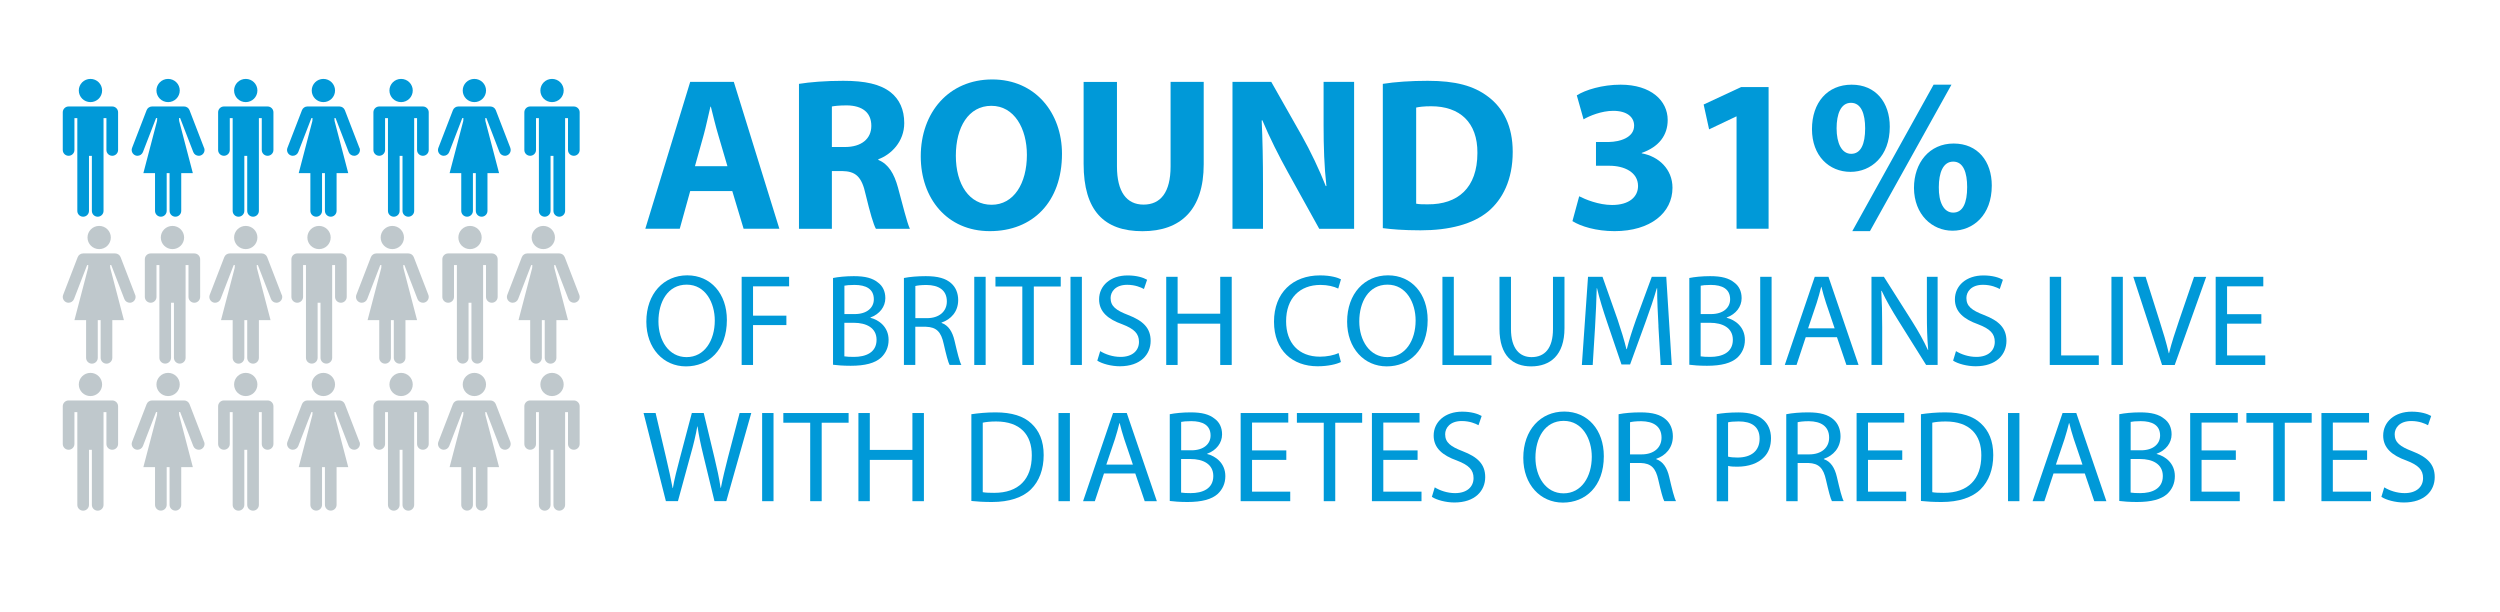 <?xml version="1.0" encoding="UTF-8"?>
<svg id="Layer_1" xmlns="http://www.w3.org/2000/svg" xmlns:xlink="http://www.w3.org/1999/xlink" version="1.1" viewBox="0 0 458.81 112.23">
  <!-- Generator: Adobe Illustrator 29.0.1, SVG Export Plug-In . SVG Version: 2.1.0 Build 192)  -->
  <defs>
    <style>
      .st0 {
        fill: none;
      }

      .st1 {
        fill: #bfc8cc;
      }

      .st2 {
        clip-path: url(#clippath-1);
      }

      .st3 {
        fill: #0099d8;
      }

      .st4 {
        clip-path: url(#clippath);
      }
    </style>
    <clipPath id="clippath">
      <rect class="st0" x="11.53" y="11.98" width="438.31" height="85.32"/>
    </clipPath>
    <clipPath id="clippath-1">
      <rect class="st0" x="11.53" y="11.98" width="438.31" height="85.32"/>
    </clipPath>
  </defs>
  <g class="st4">
    <g>
      <path class="st3" d="M126.67,35.06l-1.92,6.92h-6.32l8.24-26.96h8l8.36,26.96h-6.56l-2.08-6.92h-7.72ZM133.5,30.5l-1.68-5.72c-.48-1.6-.96-3.6-1.36-5.2h-.08c-.4,1.6-.8,3.64-1.24,5.2l-1.6,5.72h5.96Z"/>
      <path class="st3" d="M146.63,15.39c1.96-.32,4.88-.56,8.12-.56,4,0,6.8.6,8.72,2.12,1.6,1.28,2.48,3.16,2.48,5.64,0,3.44-2.44,5.8-4.76,6.64v.12c1.88.76,2.92,2.56,3.6,5.04.84,3.04,1.68,6.56,2.2,7.6h-6.24c-.44-.76-1.08-2.96-1.88-6.28-.72-3.36-1.88-4.28-4.36-4.32h-1.84v10.6h-6.04V15.39ZM152.67,26.98h2.4c3.04,0,4.84-1.52,4.84-3.88,0-2.48-1.68-3.72-4.48-3.76-1.48,0-2.32.12-2.76.2v7.44Z"/>
      <path class="st3" d="M194.9,28.22c0,8.84-5.36,14.2-13.24,14.2s-12.68-6.04-12.68-13.72c0-8.08,5.16-14.12,13.12-14.12s12.8,6.2,12.8,13.64ZM175.42,28.58c0,5.28,2.48,9,6.56,9s6.48-3.92,6.48-9.16c0-4.84-2.32-9-6.52-9s-6.52,3.92-6.52,9.16Z"/>
      <path class="st3" d="M204.99,15.03v15.52c0,4.64,1.76,7,4.88,7s4.96-2.24,4.96-7v-15.52h6.08v15.12c0,8.32-4.2,12.28-11.24,12.28s-10.8-3.76-10.8-12.36v-15.04h6.12Z"/>
      <path class="st3" d="M226.19,41.98V15.03h7.12l5.6,9.88c1.6,2.84,3.2,6.2,4.4,9.24h.12c-.4-3.56-.52-7.2-.52-11.24v-7.88h5.6v26.96h-6.4l-5.76-10.4c-1.6-2.88-3.36-6.36-4.68-9.52l-.12.04c.16,3.56.24,7.36.24,11.76v8.12h-5.6Z"/>
      <path class="st3" d="M253.78,15.39c2.24-.36,5.16-.56,8.24-.56,5.12,0,8.44.92,11.04,2.88,2.8,2.08,4.56,5.4,4.56,10.16,0,5.16-1.88,8.72-4.48,10.92-2.84,2.36-7.16,3.48-12.44,3.48-3.16,0-5.4-.2-6.92-.4V15.39ZM259.9,37.38c.52.12,1.36.12,2.12.12,5.52.04,9.12-3,9.12-9.44.04-5.6-3.24-8.56-8.48-8.56-1.36,0-2.24.12-2.76.24v17.64Z"/>
      <path class="st3" d="M289.82,36.02c1.08.56,3.56,1.6,6.04,1.6,3.16,0,4.76-1.52,4.76-3.48,0-2.56-2.56-3.72-5.24-3.72h-2.48v-4.36h2.36c2.04-.04,4.64-.8,4.64-3,0-1.56-1.28-2.72-3.84-2.72-2.12,0-4.36.92-5.44,1.56l-1.24-4.4c1.56-1,4.68-1.96,8.04-1.96,5.56,0,8.64,2.92,8.64,6.48,0,2.76-1.56,4.92-4.76,6.04v.08c3.12.56,5.64,2.92,5.64,6.32,0,4.6-4.04,7.96-10.64,7.96-3.36,0-6.2-.88-7.72-1.84l1.24-4.56Z"/>
      <path class="st3" d="M318.7,21.38h-.08l-4.96,2.36-1-4.56,6.88-3.2h5.04v26h-5.88v-20.6Z"/>
      <path class="st3" d="M346.82,23.26c0,5.44-3.44,8.28-7.2,8.28-3.96,0-7.08-2.96-7.08-7.84s2.84-8.16,7.28-8.16,7,3.28,7,7.72ZM337.06,23.55c0,2.72.92,4.68,2.68,4.68s2.56-1.76,2.56-4.68c0-2.64-.72-4.68-2.6-4.68s-2.64,2.08-2.64,4.68ZM339.94,42.42l14.92-26.88h3.28l-14.96,26.88h-3.24ZM365.54,34.06c0,5.44-3.44,8.28-7.2,8.28s-7.04-2.96-7.08-7.84c0-4.64,2.84-8.16,7.28-8.16s7,3.28,7,7.72ZM355.82,34.34c-.04,2.72.88,4.68,2.64,4.68s2.56-1.76,2.56-4.68c0-2.64-.68-4.68-2.56-4.68s-2.64,2.08-2.64,4.68Z"/>
    </g>
  </g>
  <g>
    <path class="st3" d="M133.4,58.72c0,5.57-3.38,8.52-7.51,8.52s-7.27-3.31-7.27-8.21c0-5.14,3.19-8.5,7.51-8.5s7.27,3.38,7.27,8.18ZM120.84,58.99c0,3.46,1.87,6.55,5.16,6.55s5.18-3.05,5.18-6.72c0-3.22-1.68-6.58-5.16-6.58s-5.18,3.19-5.18,6.74Z"/>
    <path class="st3" d="M136.11,50.8h8.71v1.75h-6.62v5.38h6.12v1.73h-6.12v7.32h-2.09v-16.18Z"/>
    <path class="st3" d="M152.88,51.02c.91-.19,2.35-.34,3.82-.34,2.09,0,3.43.36,4.44,1.18.84.62,1.34,1.58,1.34,2.86,0,1.56-1.03,2.93-2.74,3.55v.05c1.54.38,3.34,1.66,3.34,4.06,0,1.39-.55,2.45-1.37,3.24-1.13,1.03-2.95,1.51-5.59,1.51-1.44,0-2.54-.1-3.24-.19v-15.91ZM154.97,57.64h1.9c2.21,0,3.5-1.15,3.5-2.71,0-1.9-1.44-2.64-3.55-2.64-.96,0-1.51.07-1.85.14v5.21ZM154.97,65.4c.41.07,1.01.1,1.75.1,2.16,0,4.15-.79,4.15-3.14,0-2.21-1.9-3.12-4.18-3.12h-1.73v6.17Z"/>
    <path class="st3" d="M165.89,51.02c1.06-.22,2.57-.34,4.01-.34,2.23,0,3.67.41,4.68,1.32.82.72,1.27,1.82,1.27,3.07,0,2.14-1.34,3.55-3.05,4.13v.07c1.25.43,1.99,1.58,2.38,3.26.53,2.26.91,3.82,1.25,4.44h-2.16c-.26-.46-.62-1.85-1.08-3.86-.48-2.23-1.34-3.07-3.24-3.14h-1.97v7.01h-2.09v-15.96ZM167.98,58.39h2.14c2.23,0,3.65-1.22,3.65-3.07,0-2.09-1.51-3-3.72-3.02-1.01,0-1.73.1-2.06.19v5.9Z"/>
    <path class="st3" d="M180.89,50.8v16.18h-2.09v-16.18h2.09Z"/>
    <path class="st3" d="M187.61,52.58h-4.92v-1.78h11.98v1.78h-4.94v14.4h-2.11v-14.4Z"/>
    <path class="st3" d="M198.55,50.8v16.18h-2.09v-16.18h2.09Z"/>
    <path class="st3" d="M201.91,64.44c.94.58,2.3,1.06,3.74,1.06,2.14,0,3.38-1.13,3.38-2.76,0-1.51-.86-2.38-3.05-3.22-2.64-.94-4.27-2.3-4.27-4.58,0-2.52,2.09-4.39,5.23-4.39,1.66,0,2.86.38,3.58.79l-.58,1.7c-.53-.29-1.61-.77-3.07-.77-2.21,0-3.05,1.32-3.05,2.42,0,1.51.98,2.26,3.22,3.12,2.74,1.06,4.13,2.38,4.13,4.75,0,2.5-1.85,4.66-5.66,4.66-1.56,0-3.26-.46-4.13-1.03l.53-1.75Z"/>
    <path class="st3" d="M216.12,50.8v6.77h7.82v-6.77h2.11v16.18h-2.11v-7.58h-7.82v7.58h-2.09v-16.18h2.09Z"/>
    <path class="st3" d="M246.07,66.45c-.77.38-2.3.77-4.27.77-4.56,0-7.99-2.88-7.99-8.18s3.43-8.5,8.45-8.5c2.02,0,3.29.43,3.84.72l-.5,1.7c-.79-.38-1.92-.67-3.26-.67-3.79,0-6.31,2.42-6.31,6.67,0,3.96,2.28,6.5,6.22,6.5,1.27,0,2.57-.26,3.41-.67l.43,1.66Z"/>
    <path class="st3" d="M262.01,58.72c0,5.57-3.38,8.52-7.51,8.52s-7.27-3.31-7.27-8.21c0-5.14,3.19-8.5,7.51-8.5s7.27,3.38,7.27,8.18ZM249.46,58.99c0,3.46,1.87,6.55,5.16,6.55s5.18-3.05,5.18-6.72c0-3.22-1.68-6.58-5.16-6.58s-5.18,3.19-5.18,6.74Z"/>
    <path class="st3" d="M264.72,50.8h2.09v14.43h6.91v1.75h-9v-16.18Z"/>
    <path class="st3" d="M277.3,50.8v9.58c0,3.62,1.61,5.16,3.77,5.16,2.4,0,3.94-1.58,3.94-5.16v-9.58h2.11v9.43c0,4.97-2.62,7.01-6.12,7.01-3.31,0-5.81-1.9-5.81-6.91v-9.53h2.11Z"/>
    <path class="st3" d="M304.37,59.88c-.12-2.26-.26-4.97-.24-6.98h-.07c-.55,1.9-1.22,3.91-2.04,6.14l-2.86,7.85h-1.58l-2.62-7.71c-.77-2.28-1.42-4.37-1.87-6.29h-.05c-.05,2.02-.17,4.73-.31,7.15l-.43,6.94h-1.99l1.13-16.18h2.66l2.76,7.83c.67,1.99,1.22,3.77,1.63,5.45h.07c.41-1.63.98-3.41,1.7-5.45l2.88-7.83h2.66l1.01,16.18h-2.04l-.41-7.1Z"/>
    <path class="st3" d="M310.03,51.02c.91-.19,2.35-.34,3.82-.34,2.09,0,3.43.36,4.44,1.18.84.62,1.34,1.58,1.34,2.86,0,1.56-1.03,2.93-2.74,3.55v.05c1.54.38,3.34,1.66,3.34,4.06,0,1.39-.55,2.45-1.37,3.24-1.13,1.03-2.95,1.51-5.59,1.51-1.44,0-2.54-.1-3.24-.19v-15.91ZM312.12,57.64h1.9c2.21,0,3.5-1.15,3.5-2.71,0-1.9-1.44-2.64-3.55-2.64-.96,0-1.51.07-1.85.14v5.21ZM312.12,65.4c.41.07,1.01.1,1.75.1,2.16,0,4.15-.79,4.15-3.14,0-2.21-1.9-3.12-4.18-3.12h-1.73v6.17Z"/>
    <path class="st3" d="M325.13,50.8v16.18h-2.09v-16.18h2.09Z"/>
    <path class="st3" d="M331.39,61.89l-1.68,5.09h-2.16l5.5-16.18h2.52l5.52,16.18h-2.23l-1.73-5.09h-5.74ZM336.7,60.26l-1.58-4.66c-.36-1.06-.6-2.02-.84-2.95h-.05c-.24.96-.5,1.94-.82,2.93l-1.58,4.68h4.87Z"/>
    <path class="st3" d="M343.46,66.98v-16.18h2.28l5.18,8.18c1.2,1.9,2.14,3.6,2.9,5.26l.05-.02c-.19-2.16-.24-4.13-.24-6.65v-6.77h1.97v16.18h-2.11l-5.14-8.21c-1.13-1.8-2.21-3.65-3.02-5.4l-.07.02c.12,2.04.17,3.98.17,6.67v6.91h-1.97Z"/>
    <path class="st3" d="M358.97,64.44c.94.58,2.3,1.06,3.74,1.06,2.14,0,3.38-1.13,3.38-2.76,0-1.51-.86-2.38-3.05-3.22-2.64-.94-4.27-2.3-4.27-4.58,0-2.52,2.09-4.39,5.23-4.39,1.66,0,2.86.38,3.58.79l-.58,1.7c-.53-.29-1.61-.77-3.07-.77-2.21,0-3.05,1.32-3.05,2.42,0,1.51.98,2.26,3.22,3.12,2.74,1.06,4.13,2.38,4.13,4.75,0,2.5-1.85,4.66-5.66,4.66-1.56,0-3.26-.46-4.13-1.03l.53-1.75Z"/>
    <path class="st3" d="M376.18,50.8h2.09v14.43h6.91v1.75h-9v-16.18Z"/>
    <path class="st3" d="M389.59,50.8v16.18h-2.09v-16.18h2.09Z"/>
    <path class="st3" d="M396.79,66.98l-5.28-16.18h2.26l2.52,7.97c.7,2.18,1.3,4.15,1.73,6.05h.05c.46-1.87,1.13-3.91,1.85-6.02l2.74-7.99h2.23l-5.78,16.18h-2.3Z"/>
    <path class="st3" d="M415.01,59.4h-6.29v5.83h7.01v1.75h-9.1v-16.18h8.74v1.75h-6.65v5.11h6.29v1.73Z"/>
  </g>
  <g class="st2">
    <g>
      <path class="st3" d="M122.21,91.98l-4.1-16.18h2.21l1.92,8.18c.48,2.02.91,4.03,1.2,5.59h.05c.26-1.61.77-3.53,1.32-5.62l2.16-8.16h2.18l1.97,8.21c.46,1.92.89,3.84,1.13,5.54h.05c.34-1.78.79-3.58,1.3-5.59l2.14-8.16h2.14l-4.58,16.18h-2.18l-2.04-8.42c-.5-2.06-.84-3.65-1.06-5.28h-.05c-.29,1.61-.65,3.19-1.25,5.28l-2.3,8.42h-2.18Z"/>
      <path class="st3" d="M141.96,75.8v16.18h-2.09v-16.18h2.09Z"/>
      <path class="st3" d="M148.68,77.58h-4.92v-1.78h11.98v1.78h-4.94v14.4h-2.11v-14.4Z"/>
      <path class="st3" d="M159.63,75.8v6.77h7.82v-6.77h2.11v16.18h-2.11v-7.58h-7.82v7.58h-2.09v-16.18h2.09Z"/>
      <path class="st3" d="M178.27,76.02c1.27-.19,2.78-.34,4.44-.34,3,0,5.14.7,6.55,2.02,1.44,1.32,2.28,3.19,2.28,5.81s-.82,4.8-2.33,6.29c-1.51,1.51-4.01,2.33-7.15,2.33-1.49,0-2.74-.07-3.79-.19v-15.91ZM180.36,90.33c.53.1,1.3.12,2.11.12,4.46,0,6.89-2.5,6.89-6.86.02-3.82-2.14-6.24-6.55-6.24-1.08,0-1.9.1-2.45.22v12.77Z"/>
      <path class="st3" d="M196.35,75.8v16.18h-2.09v-16.18h2.09Z"/>
      <path class="st3" d="M202.61,86.89l-1.68,5.09h-2.16l5.5-16.18h2.52l5.52,16.18h-2.23l-1.73-5.09h-5.74ZM207.91,85.26l-1.58-4.66c-.36-1.06-.6-2.02-.84-2.95h-.05c-.24.96-.5,1.94-.82,2.93l-1.58,4.68h4.87Z"/>
      <path class="st3" d="M214.68,76.02c.91-.19,2.35-.34,3.82-.34,2.09,0,3.43.36,4.44,1.18.84.62,1.34,1.58,1.34,2.86,0,1.56-1.03,2.93-2.74,3.55v.05c1.54.38,3.34,1.66,3.34,4.06,0,1.39-.55,2.45-1.37,3.24-1.13,1.03-2.95,1.51-5.59,1.51-1.44,0-2.54-.1-3.24-.19v-15.91ZM216.77,82.64h1.9c2.21,0,3.5-1.15,3.5-2.71,0-1.9-1.44-2.64-3.55-2.64-.96,0-1.51.07-1.85.14v5.21ZM216.77,90.4c.41.07,1.01.1,1.75.1,2.16,0,4.15-.79,4.15-3.14,0-2.21-1.9-3.12-4.18-3.12h-1.73v6.17Z"/>
      <path class="st3" d="M236.07,84.4h-6.29v5.83h7.01v1.75h-9.1v-16.18h8.74v1.75h-6.65v5.11h6.29v1.73Z"/>
      <path class="st3" d="M242.93,77.58h-4.92v-1.78h11.98v1.78h-4.94v14.4h-2.11v-14.4Z"/>
      <path class="st3" d="M260.16,84.4h-6.29v5.83h7.01v1.75h-9.1v-16.18h8.74v1.75h-6.65v5.11h6.29v1.73Z"/>
      <path class="st3" d="M263.31,89.44c.94.58,2.3,1.06,3.74,1.06,2.14,0,3.38-1.13,3.38-2.76,0-1.51-.86-2.38-3.05-3.22-2.64-.94-4.27-2.3-4.27-4.58,0-2.52,2.09-4.39,5.23-4.39,1.66,0,2.86.38,3.58.79l-.58,1.7c-.53-.29-1.61-.77-3.07-.77-2.21,0-3.05,1.32-3.05,2.42,0,1.51.98,2.26,3.22,3.12,2.74,1.06,4.13,2.38,4.13,4.75,0,2.5-1.85,4.66-5.66,4.66-1.56,0-3.26-.46-4.13-1.03l.53-1.75Z"/>
      <path class="st3" d="M294.34,83.72c0,5.57-3.38,8.52-7.51,8.52s-7.27-3.31-7.27-8.21c0-5.14,3.19-8.5,7.51-8.5s7.27,3.38,7.27,8.18ZM281.79,83.99c0,3.46,1.87,6.55,5.16,6.55s5.18-3.05,5.18-6.72c0-3.22-1.68-6.58-5.16-6.58s-5.18,3.19-5.18,6.74Z"/>
      <path class="st3" d="M297.05,76.02c1.06-.22,2.57-.34,4.01-.34,2.23,0,3.67.41,4.68,1.32.82.72,1.27,1.82,1.27,3.07,0,2.14-1.34,3.55-3.05,4.13v.07c1.25.43,1.99,1.58,2.38,3.26.53,2.26.91,3.82,1.25,4.44h-2.16c-.26-.46-.62-1.85-1.08-3.86-.48-2.23-1.34-3.07-3.24-3.14h-1.97v7.01h-2.09v-15.96ZM299.14,83.39h2.14c2.23,0,3.65-1.22,3.65-3.07,0-2.09-1.51-3-3.72-3.02-1.01,0-1.73.1-2.06.19v5.9Z"/>
      <path class="st3" d="M315.05,76c1.01-.17,2.33-.31,4.01-.31,2.06,0,3.58.48,4.54,1.34.89.77,1.42,1.94,1.42,3.38s-.43,2.62-1.25,3.46c-1.1,1.18-2.9,1.78-4.94,1.78-.62,0-1.2-.02-1.68-.14v6.48h-2.09v-15.99ZM317.14,83.8c.46.12,1.03.17,1.73.17,2.52,0,4.06-1.22,4.06-3.46s-1.51-3.17-3.82-3.17c-.91,0-1.61.07-1.97.17v6.29Z"/>
      <path class="st3" d="M327.82,76.02c1.06-.22,2.57-.34,4.01-.34,2.23,0,3.67.41,4.68,1.32.82.72,1.27,1.82,1.27,3.07,0,2.14-1.34,3.55-3.05,4.13v.07c1.25.43,1.99,1.58,2.38,3.26.53,2.26.91,3.82,1.25,4.44h-2.16c-.26-.46-.62-1.85-1.08-3.86-.48-2.23-1.34-3.07-3.24-3.14h-1.97v7.01h-2.09v-15.96ZM329.9,83.39h2.14c2.23,0,3.65-1.22,3.65-3.07,0-2.09-1.51-3-3.72-3.02-1.01,0-1.73.1-2.06.19v5.9Z"/>
      <path class="st3" d="M349.11,84.4h-6.29v5.83h7.01v1.75h-9.1v-16.18h8.74v1.75h-6.65v5.11h6.29v1.73Z"/>
      <path class="st3" d="M352.54,76.02c1.27-.19,2.78-.34,4.44-.34,3,0,5.14.7,6.55,2.02,1.44,1.32,2.28,3.19,2.28,5.81s-.82,4.8-2.33,6.29c-1.51,1.51-4.01,2.33-7.15,2.33-1.49,0-2.74-.07-3.79-.19v-15.91ZM354.62,90.33c.53.1,1.3.12,2.11.12,4.46,0,6.89-2.5,6.89-6.86.02-3.82-2.14-6.24-6.55-6.24-1.08,0-1.9.1-2.45.22v12.77Z"/>
      <path class="st3" d="M370.61,75.8v16.18h-2.09v-16.18h2.09Z"/>
      <path class="st3" d="M376.87,86.89l-1.68,5.09h-2.16l5.5-16.18h2.52l5.52,16.18h-2.23l-1.73-5.09h-5.74ZM382.18,85.26l-1.58-4.66c-.36-1.06-.6-2.02-.84-2.95h-.05c-.24.96-.5,1.94-.82,2.93l-1.58,4.68h4.87Z"/>
      <path class="st3" d="M388.94,76.02c.91-.19,2.35-.34,3.82-.34,2.09,0,3.43.36,4.44,1.18.84.62,1.34,1.58,1.34,2.86,0,1.56-1.03,2.93-2.74,3.55v.05c1.54.38,3.34,1.66,3.34,4.06,0,1.39-.55,2.45-1.37,3.24-1.13,1.03-2.95,1.51-5.59,1.51-1.44,0-2.54-.1-3.24-.19v-15.91ZM391.03,82.64h1.9c2.21,0,3.5-1.15,3.5-2.71,0-1.9-1.44-2.64-3.55-2.64-.96,0-1.51.07-1.85.14v5.21ZM391.03,90.4c.41.07,1.01.1,1.75.1,2.16,0,4.15-.79,4.15-3.14,0-2.21-1.9-3.12-4.18-3.12h-1.73v6.17Z"/>
      <path class="st3" d="M410.33,84.4h-6.29v5.83h7.01v1.75h-9.1v-16.18h8.74v1.75h-6.65v5.11h6.29v1.73Z"/>
      <path class="st3" d="M417.19,77.58h-4.92v-1.78h11.98v1.78h-4.94v14.4h-2.11v-14.4Z"/>
      <path class="st3" d="M434.42,84.4h-6.29v5.83h7.01v1.75h-9.1v-16.18h8.74v1.75h-6.65v5.11h6.29v1.73Z"/>
      <path class="st3" d="M437.57,89.44c.94.58,2.3,1.06,3.74,1.06,2.14,0,3.38-1.13,3.38-2.76,0-1.51-.86-2.38-3.05-3.22-2.64-.94-4.27-2.3-4.27-4.58,0-2.52,2.09-4.39,5.23-4.39,1.66,0,2.86.38,3.58.79l-.58,1.7c-.53-.29-1.61-.77-3.07-.77-2.21,0-3.05,1.32-3.05,2.42,0,1.51.98,2.26,3.22,3.12,2.74,1.06,4.13,2.38,4.13,4.75,0,2.5-1.85,4.66-5.66,4.66-1.56,0-3.26-.46-4.13-1.03l.53-1.75Z"/>
    </g>
    <path class="st3" d="M16.6,18.74c1.18,0,2.14-.95,2.14-2.13s-.96-2.13-2.14-2.13-2.14.95-2.14,2.13.96,2.13,2.14,2.13"/>
    <path class="st3" d="M20.6,19.54h-8.01c-.59,0-1.07.48-1.07,1.07v6.92c0,.59.48,1.06,1.07,1.06s1.07-.48,1.07-1.06v-5.85h.53v6.92h0v10.11c0,.59.48,1.06,1.07,1.06s1.07-.48,1.07-1.06v-10.11h.53v10.11c0,.59.48,1.06,1.07,1.06s1.07-.48,1.07-1.06v-17.03h.53v5.85c0,.59.48,1.06,1.07,1.06s1.07-.48,1.07-1.06v-6.92c0-.59-.48-1.07-1.07-1.07"/>
    <path class="st1" d="M16.6,72.69c1.18,0,2.14-.95,2.14-2.13s-.96-2.13-2.14-2.13-2.14.95-2.14,2.13.96,2.13,2.14,2.13"/>
    <path class="st1" d="M20.6,73.49h-8.01c-.59,0-1.07.48-1.07,1.07v6.92c0,.59.48,1.06,1.07,1.06s1.07-.48,1.07-1.06v-5.85h.53v6.92h0v10.11c0,.59.48,1.06,1.07,1.06s1.07-.48,1.07-1.06v-10.11h.53v10.11c0,.59.48,1.06,1.07,1.06s1.07-.48,1.07-1.06v-17.03h.53v5.85c0,.59.48,1.06,1.07,1.06s1.07-.48,1.07-1.06v-6.92c0-.59-.48-1.07-1.07-1.07"/>
    <path class="st3" d="M45.1,18.74c1.18,0,2.14-.95,2.14-2.13s-.96-2.13-2.14-2.13-2.14.95-2.14,2.13.96,2.13,2.14,2.13"/>
    <path class="st3" d="M49.11,19.54h-8.01c-.59,0-1.07.48-1.07,1.07v6.92c0,.59.48,1.06,1.07,1.06s1.07-.48,1.07-1.06v-5.85h.53v6.92h0v10.11c0,.59.48,1.06,1.07,1.06s1.07-.48,1.07-1.06v-10.11h.53v10.11c0,.59.48,1.06,1.07,1.06s1.07-.48,1.07-1.06v-17.03h.53v5.85c0,.59.48,1.06,1.07,1.06s1.07-.48,1.07-1.06v-6.92c0-.59-.48-1.07-1.07-1.07"/>
    <path class="st1" d="M45.1,72.69c1.18,0,2.14-.95,2.14-2.13s-.96-2.13-2.14-2.13-2.14.95-2.14,2.13.96,2.13,2.14,2.13"/>
    <path class="st1" d="M49.11,73.49h-8.01c-.59,0-1.07.48-1.07,1.07v6.92c0,.59.48,1.06,1.07,1.06s1.07-.48,1.07-1.06v-5.85h.53v6.92h0v10.11c0,.59.48,1.06,1.07,1.06s1.07-.48,1.07-1.06v-10.11h.53v10.11c0,.59.48,1.06,1.07,1.06s1.07-.48,1.07-1.06v-17.03h.53v5.85c0,.59.48,1.06,1.07,1.06s1.07-.48,1.07-1.06v-6.92c0-.59-.48-1.07-1.07-1.07"/>
    <path class="st1" d="M31.65,45.72c1.18,0,2.14-.95,2.14-2.13s-.96-2.13-2.14-2.13-2.14.95-2.14,2.13.96,2.13,2.14,2.13"/>
    <path class="st1" d="M35.66,46.51h-8.01c-.59,0-1.07.48-1.07,1.06v6.92c0,.59.48,1.07,1.07,1.07s1.07-.48,1.07-1.07v-5.85h.53v6.92h0v10.11c0,.59.48,1.06,1.07,1.06s1.07-.48,1.07-1.06v-10.11h.53v10.11c0,.59.48,1.06,1.07,1.06s1.07-.48,1.07-1.06v-17.03h.53v5.85c0,.59.48,1.07,1.07,1.07s1.07-.48,1.07-1.07v-6.92c0-.59-.48-1.06-1.07-1.06"/>
    <path class="st3" d="M73.61,18.74c1.18,0,2.14-.95,2.14-2.13s-.96-2.13-2.14-2.13-2.14.95-2.14,2.13.96,2.13,2.14,2.13"/>
    <path class="st3" d="M77.61,19.54h-8.01c-.59,0-1.07.48-1.07,1.07v6.92c0,.59.48,1.06,1.07,1.06s1.07-.48,1.07-1.06v-5.85h.53v6.92h0v10.11c0,.59.48,1.06,1.07,1.06s1.07-.48,1.07-1.06v-10.11h.53v10.11c0,.59.48,1.06,1.07,1.06s1.07-.48,1.07-1.06v-17.03h.53v5.85c0,.59.48,1.06,1.07,1.06s1.07-.48,1.07-1.06v-6.92c0-.59-.48-1.07-1.07-1.07"/>
    <path class="st3" d="M101.31,18.74c1.18,0,2.14-.95,2.14-2.13s-.96-2.13-2.14-2.13-2.14.95-2.14,2.13.96,2.13,2.14,2.13"/>
    <path class="st3" d="M105.31,19.54h-8.01c-.59,0-1.07.48-1.07,1.07v6.92c0,.59.48,1.06,1.07,1.06s1.07-.48,1.07-1.06v-5.85h.53v6.92h0v10.11c0,.59.48,1.06,1.07,1.06s1.07-.48,1.07-1.06v-10.11h.53v10.11c0,.59.48,1.06,1.07,1.06s1.07-.48,1.07-1.06v-17.03h.53v5.85c0,.59.48,1.06,1.07,1.06s1.07-.48,1.07-1.06v-6.92c0-.59-.48-1.07-1.07-1.07"/>
    <path class="st1" d="M73.61,72.69c1.18,0,2.14-.95,2.14-2.13s-.96-2.13-2.14-2.13-2.14.95-2.14,2.13.96,2.13,2.14,2.13"/>
    <path class="st1" d="M77.61,73.49h-8.01c-.59,0-1.07.48-1.07,1.07v6.92c0,.59.48,1.06,1.07,1.06s1.07-.48,1.07-1.06v-5.85h.53v6.92h0v10.11c0,.59.48,1.06,1.07,1.06s1.07-.48,1.07-1.06v-10.11h.53v10.11c0,.59.48,1.06,1.07,1.06s1.07-.48,1.07-1.06v-17.03h.53v5.85c0,.59.48,1.06,1.07,1.06s1.07-.48,1.07-1.06v-6.92c0-.59-.48-1.07-1.07-1.07"/>
    <path class="st1" d="M101.31,72.69c1.18,0,2.14-.95,2.14-2.13s-.96-2.13-2.14-2.13-2.14.95-2.14,2.13.96,2.13,2.14,2.13"/>
    <path class="st1" d="M105.31,73.49h-8.01c-.59,0-1.07.48-1.07,1.07v6.92c0,.59.48,1.06,1.07,1.06s1.07-.48,1.07-1.06v-5.85h.53v6.92h0v10.11c0,.59.48,1.06,1.07,1.06s1.07-.48,1.07-1.06v-10.11h.53v10.11c0,.59.48,1.06,1.07,1.06s1.07-.48,1.07-1.06v-17.03h.53v5.85c0,.59.48,1.06,1.07,1.06s1.07-.48,1.07-1.06v-6.92c0-.59-.48-1.07-1.07-1.07"/>
    <path class="st1" d="M58.55,45.72c1.18,0,2.14-.95,2.14-2.13s-.96-2.13-2.14-2.13-2.14.95-2.14,2.13.96,2.13,2.14,2.13"/>
    <path class="st1" d="M62.56,46.51h-8.01c-.59,0-1.07.48-1.07,1.06v6.92c0,.59.48,1.07,1.07,1.07s1.07-.48,1.07-1.07v-5.85h.53v6.92h0v10.11c0,.59.48,1.06,1.07,1.06s1.07-.48,1.07-1.06v-10.11h.53v10.11c0,.59.48,1.06,1.07,1.06s1.07-.48,1.07-1.06v-17.03h.53v5.85c0,.59.48,1.07,1.07,1.07s1.07-.48,1.07-1.07v-6.92c0-.59-.48-1.06-1.07-1.06"/>
    <path class="st1" d="M86.26,45.72c1.18,0,2.14-.95,2.14-2.13s-.96-2.13-2.14-2.13-2.14.95-2.14,2.13.96,2.13,2.14,2.13"/>
    <path class="st1" d="M90.26,46.51h-8.01c-.59,0-1.07.48-1.07,1.06v6.92c0,.59.48,1.07,1.07,1.07s1.07-.48,1.07-1.07v-5.85h.53v6.92h0v10.11c0,.59.48,1.06,1.07,1.06s1.07-.48,1.07-1.06v-10.11h.53v10.11c0,.59.48,1.06,1.07,1.06s1.07-.48,1.07-1.06v-17.03h.53v5.85c0,.59.48,1.07,1.07,1.07s1.07-.48,1.07-1.07v-6.92c0-.59-.48-1.06-1.07-1.06"/>
    <path class="st3" d="M30.85,18.74c1.18,0,2.14-.95,2.14-2.13s-.96-2.13-2.14-2.13-2.14.95-2.14,2.13.96,2.13,2.14,2.13"/>
    <path class="st3" d="M37.45,27.14l-2.67-6.92c-.16-.41-.56-.68-1-.68h-5.87c-.44,0-.84.27-1,.68l-2.67,6.92c-.21.55.06,1.16.61,1.38.13.05.26.07.38.07.43,0,.83-.26,1-.68l2.41-6.24h.21l-.03.53-2.51,9.58h2.14v6.92c0,.59.48,1.07,1.07,1.07s1.07-.48,1.07-1.07v-6.92h.53v6.92c0,.59.48,1.07,1.07,1.07s1.07-.48,1.07-1.07v-6.92h2.13l-2.51-9.58-.03-.53h.21l2.41,6.24c.16.42.57.68,1,.68.13,0,.26-.02.38-.07.55-.21.83-.83.61-1.38"/>
    <path class="st1" d="M30.85,72.69c1.18,0,2.14-.95,2.14-2.13s-.96-2.13-2.14-2.13-2.14.95-2.14,2.13.96,2.13,2.14,2.13"/>
    <path class="st1" d="M37.45,81.09l-2.67-6.92c-.16-.41-.56-.68-1-.68h-5.87c-.44,0-.84.27-1,.68l-2.67,6.92c-.21.55.06,1.16.61,1.38.13.05.26.07.38.07.43,0,.83-.26,1-.68l2.41-6.24h.21l-.03.53-2.51,9.58h2.14v6.92c0,.59.48,1.06,1.07,1.06s1.07-.48,1.07-1.06v-6.92h.53v6.92c0,.59.48,1.06,1.07,1.06s1.07-.48,1.07-1.06v-6.92h2.13l-2.51-9.58-.03-.53h.21l2.41,6.24c.16.42.57.68,1,.68.13,0,.26-.02.38-.07.55-.21.83-.83.61-1.38"/>
    <path class="st1" d="M18.2,45.72c1.18,0,2.14-.95,2.14-2.13s-.96-2.13-2.14-2.13-2.14.95-2.14,2.13.96,2.13,2.14,2.13"/>
    <path class="st1" d="M24.8,54.11l-2.67-6.92c-.16-.41-.56-.68-1-.68h-5.87c-.44,0-.84.27-1,.68l-2.67,6.92c-.21.55.06,1.16.61,1.38.13.05.26.07.38.07.43,0,.83-.26,1-.68l2.41-6.24h.21l-.03.53-2.51,9.58h2.14v6.92c0,.59.48,1.07,1.07,1.07s1.07-.48,1.07-1.07v-6.92h.53v6.92c0,.59.48,1.07,1.07,1.07s1.07-.48,1.07-1.07v-6.92h2.13l-2.51-9.58-.03-.53h.21l2.41,6.24c.16.42.57.68,1,.68.13,0,.26-.02.38-.07.55-.21.82-.83.61-1.38"/>
    <path class="st3" d="M59.35,18.74c1.18,0,2.14-.95,2.14-2.13s-.96-2.13-2.14-2.13-2.14.95-2.14,2.13.96,2.13,2.14,2.13"/>
    <path class="st3" d="M65.96,27.14l-2.67-6.92c-.16-.41-.56-.68-1-.68h-5.87c-.44,0-.84.27-1,.68l-2.67,6.92c-.21.55.06,1.16.61,1.38.13.05.26.07.38.07.43,0,.83-.26,1-.68l2.41-6.24h.21l-.03.53-2.51,9.58h2.14v6.92c0,.59.48,1.07,1.07,1.07s1.07-.48,1.07-1.07v-6.92h.53v6.92c0,.59.48,1.07,1.07,1.07s1.07-.48,1.07-1.07v-6.92h2.14l-2.51-9.58-.03-.53h.21l2.41,6.24c.16.42.57.68,1,.68.13,0,.26-.02.38-.07.55-.21.83-.83.61-1.38"/>
    <path class="st3" d="M87.06,18.74c1.18,0,2.14-.95,2.14-2.13s-.96-2.13-2.14-2.13-2.14.95-2.14,2.13.96,2.13,2.14,2.13"/>
    <path class="st3" d="M93.66,27.14l-2.67-6.92c-.16-.41-.56-.68-1-.68h-5.87c-.44,0-.84.27-1,.68l-2.67,6.92c-.21.55.06,1.16.61,1.38.13.05.26.07.38.07.43,0,.83-.26,1-.68l2.4-6.24h.21l-.03.53-2.51,9.58h2.14v6.92c0,.59.48,1.07,1.07,1.07s1.07-.48,1.07-1.07v-6.92h.53v6.92c0,.59.48,1.07,1.07,1.07s1.07-.48,1.07-1.07v-6.92h2.13l-2.51-9.58-.03-.53h.21l2.4,6.24c.16.42.57.68,1,.68.13,0,.26-.02.38-.07.55-.21.82-.83.61-1.38"/>
    <path class="st1" d="M59.35,72.69c1.18,0,2.14-.95,2.14-2.13s-.96-2.13-2.14-2.13-2.14.95-2.14,2.13.96,2.13,2.14,2.13"/>
    <path class="st1" d="M65.96,81.09l-2.67-6.92c-.16-.41-.56-.68-1-.68h-5.87c-.44,0-.84.27-1,.68l-2.67,6.92c-.21.55.06,1.16.61,1.38.13.05.26.07.38.07.43,0,.83-.26,1-.68l2.41-6.24h.21l-.03.53-2.51,9.58h2.14v6.92c0,.59.48,1.06,1.07,1.06s1.07-.48,1.07-1.06v-6.92h.53v6.92c0,.59.48,1.06,1.07,1.06s1.07-.48,1.07-1.06v-6.92h2.14l-2.51-9.58-.03-.53h.21l2.41,6.24c.16.42.57.68,1,.68.13,0,.26-.02.38-.07.55-.21.83-.83.61-1.38"/>
    <path class="st1" d="M87.06,72.69c1.18,0,2.14-.95,2.14-2.13s-.96-2.13-2.14-2.13-2.14.95-2.14,2.13.96,2.13,2.14,2.13"/>
    <path class="st1" d="M93.66,81.09l-2.67-6.92c-.16-.41-.56-.68-1-.68h-5.87c-.44,0-.84.27-1,.68l-2.67,6.92c-.21.55.06,1.16.61,1.38.13.05.26.07.38.07.43,0,.83-.26,1-.68l2.4-6.24h.21l-.03.53-2.51,9.58h2.14v6.92c0,.59.48,1.06,1.07,1.06s1.07-.48,1.07-1.06v-6.92h.53v6.92c0,.59.48,1.06,1.07,1.06s1.07-.48,1.07-1.06v-6.92h2.13l-2.51-9.58-.03-.53h.21l2.4,6.24c.16.42.57.68,1,.68.13,0,.26-.02.38-.07.55-.21.82-.83.61-1.38"/>
    <path class="st1" d="M45.1,45.72c1.18,0,2.14-.95,2.14-2.13s-.96-2.13-2.14-2.13-2.14.95-2.14,2.13.96,2.13,2.14,2.13"/>
    <path class="st1" d="M51.7,54.11l-2.67-6.92c-.16-.41-.56-.68-1-.68h-5.87c-.44,0-.84.27-1,.68l-2.67,6.92c-.21.55.06,1.16.61,1.38.13.05.26.07.38.07.43,0,.83-.26,1-.68l2.41-6.24h.21l-.03.53-2.51,9.58h2.14v6.92c0,.59.48,1.07,1.07,1.07s1.07-.48,1.07-1.07v-6.92h.53v6.92c0,.59.48,1.07,1.07,1.07s1.07-.48,1.07-1.07v-6.92h2.14l-2.51-9.58-.03-.53h.21l2.41,6.24c.16.42.57.68,1,.68.13,0,.26-.02.38-.07.55-.21.83-.83.61-1.38"/>
    <path class="st1" d="M72,45.72c1.18,0,2.14-.95,2.14-2.13s-.96-2.13-2.14-2.13-2.14.95-2.14,2.13.96,2.13,2.14,2.13"/>
    <path class="st1" d="M78.61,54.11l-2.67-6.92c-.16-.41-.56-.68-1-.68h-5.87c-.44,0-.84.27-1,.68l-2.67,6.92c-.21.55.06,1.16.61,1.38.13.05.26.07.38.07.43,0,.83-.26,1-.68l2.4-6.24h.21l-.03.53-2.51,9.58h2.14v6.92c0,.59.48,1.07,1.07,1.07s1.07-.48,1.07-1.07v-6.92h.53v6.92c0,.59.48,1.07,1.07,1.07s1.07-.48,1.07-1.07v-6.92h2.13l-2.51-9.58-.03-.53h.21l2.41,6.24c.16.42.57.68,1,.68.13,0,.26-.02.38-.07.55-.21.82-.83.61-1.38"/>
    <path class="st1" d="M99.71,45.72c1.18,0,2.14-.95,2.14-2.13s-.96-2.13-2.14-2.13-2.14.95-2.14,2.13.96,2.13,2.14,2.13"/>
    <path class="st1" d="M106.31,54.11l-2.67-6.92c-.16-.41-.56-.68-1-.68h-5.87c-.44,0-.84.27-1,.68l-2.67,6.92c-.21.55.06,1.16.61,1.38.13.05.26.07.38.07.43,0,.83-.26,1-.68l2.4-6.24h.21l-.03.53-2.51,9.58h2.14v6.92c0,.59.48,1.07,1.07,1.07s1.07-.48,1.07-1.07v-6.92h.53v6.92c0,.59.48,1.07,1.07,1.07s1.07-.48,1.07-1.07v-6.92h2.13l-2.51-9.58-.03-.53h.21l2.41,6.24c.16.42.57.68,1,.68.13,0,.26-.02.38-.07.55-.21.82-.83.61-1.38"/>
  </g>
</svg>